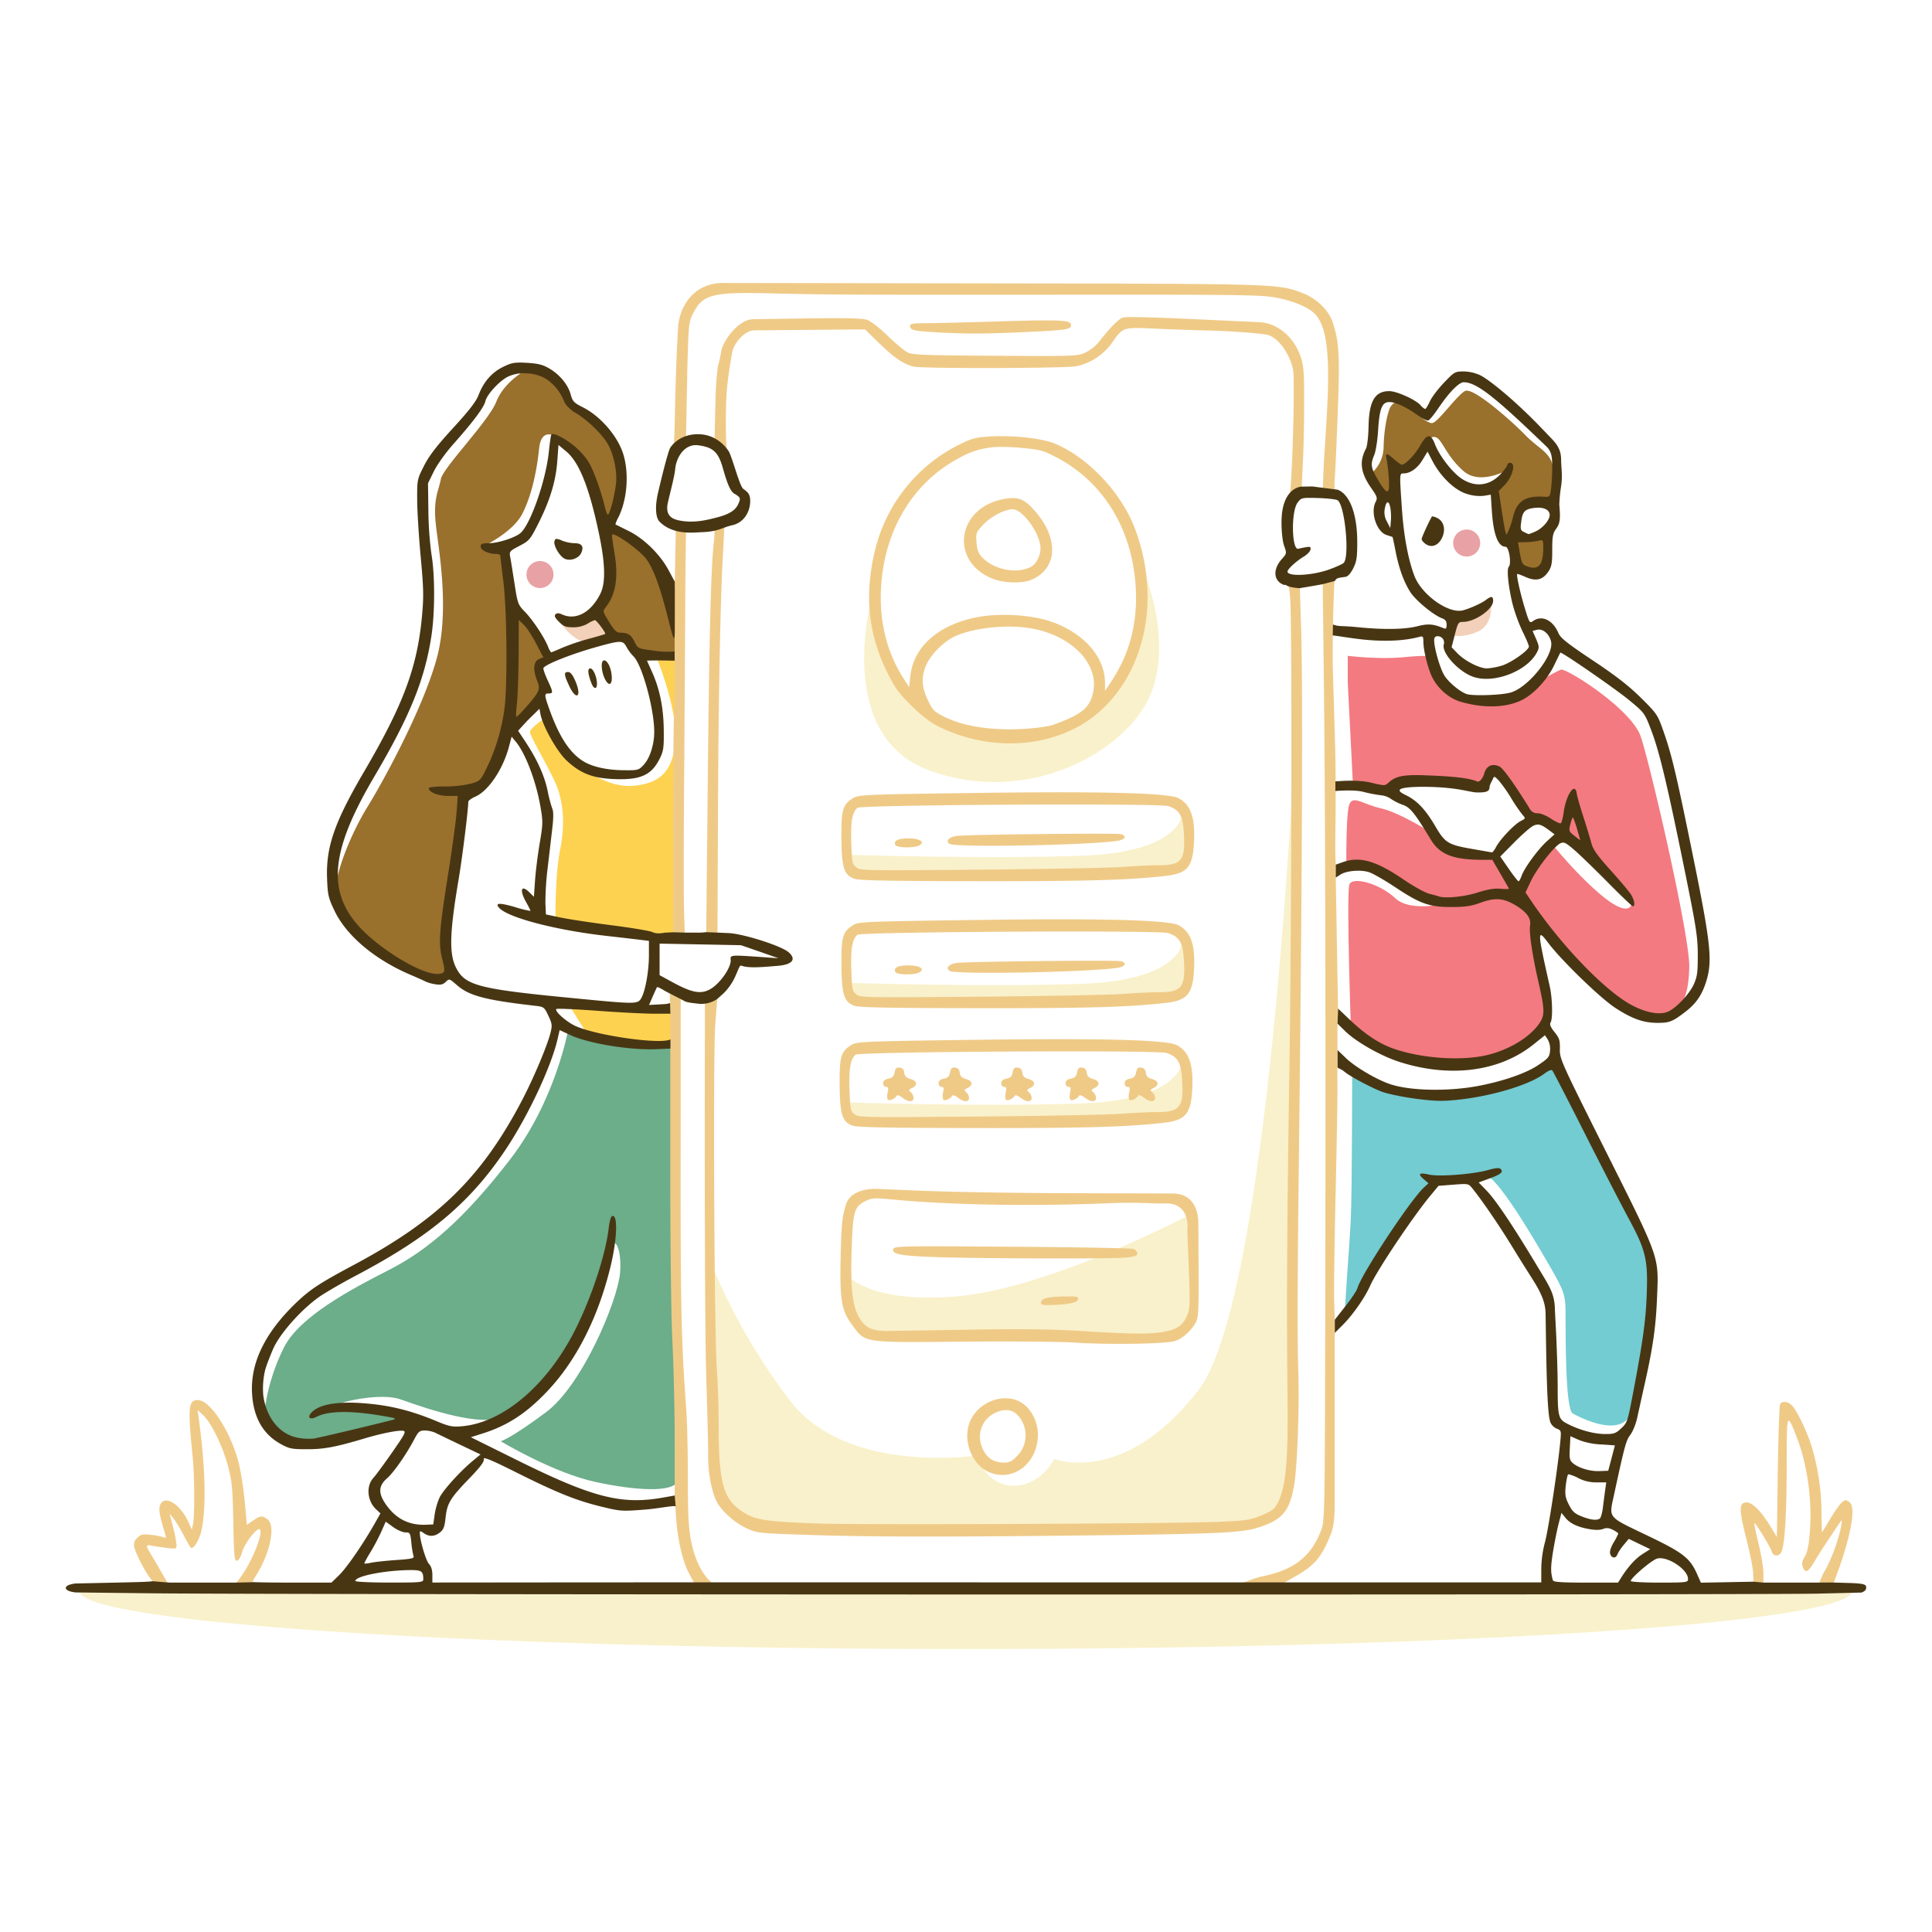 <svg id="please_register" data-name="please register" xmlns="http://www.w3.org/2000/svg" viewBox="0 0 1080 1080"><defs><style>.cls-1{fill:#f9f1cb;}.cls-2{fill:#f37a81;}.cls-3{fill:#9a702d;}.cls-4{fill:#fed251;}.cls-5{fill:#6cad8a;}.cls-6{fill:#72ccd1;}.cls-7{fill:#efca87;}.cls-8{fill:#f2d0b9;}.cls-9{fill:#e8a1a4;}.cls-10{fill:#483613;}</style></defs><title>please register</title><path id="path2708" class="cls-1" d="M1035.41,889.32c0,11.83-98,22.72-255.81,28.45s-350.6,5.37-503.31-.93S35.06,899.31,45.13,887.5l494.75,1.81Z"/><path id="path1694" class="cls-2" d="M753.4,366.62V381.4l2.84,56.06a55.09,55.09,0,0,0,11.36,2.27c5.5.38,7.39,3,19.7,9.66.55.3,1.06.6,1.56.9-3.11-2.36-6.37-4.22-9.31-7.32-5.49-5.76,12.59-7,24.51-5.89s24.24,2,24.24,2,6.56-9.91,11.78-6,17.55,25.71,17.55,25.71c13.12,3.08,28.52,17.41,32,21.29s22.23,25.85,22.23,25.85-1.61,6.7-15.67-4.68-28.13-28.93-28.13-28.93-12.05,9-13.66,17.81-5.76,8.71-5.76,8.71-10.35-15.37-12.16-20.68c-2.72,1.42-7,1.5-17.3-.89-11.92-2.74-16.39-7.55-20.07-13.63a10.36,10.36,0,0,1,.11,1.29s-16.67-10.6-27.27-13.07-15.53-7.38-17.62-2.27-1.71,37.13-1.71,37.13a25.45,25.45,0,0,1,23.87,4.54c11.56,9.28,32.2,13.64,32.2,13.64s-20.08,5.3-28.79-2.84-23.86-12.32-25.57-7.58.76,78,.76,78,18.75,17,42.24,20.64,48.48-2.08,60.79-14.2,1.71-26.71,1.14-47.73,7.58-8,7.58-8,45.27,47,59.09,45.65,18-10.8,18.38-28.22-21.78-113.08-27.09-128.8-42.05-38.64-44.7-37.5a94.1,94.1,0,0,0-16.48,9.85c-7.2,5.3-13.25,9.09-33.9,7S797.72,367,797.72,367s.94-.94-13.07.39S753.4,366.62,753.4,366.62Z"/><path id="path1647" class="cls-3" d="M293.24,207.34s-11.55,6.34-15.81,17.23-29.83,36.94-31,43.28-4.07,10.32-3,23.2,8.62,49.06.48,77.85-30.31,68.94-38.64,82.39-19.89,39.58-17.81,52.84,33.52,35,46,39.78,18.37,3,17-5.31-1.7-26,2.65-45.27,6.44-43.94,6.44-43.94l1.9-8.52s9.09,2.08,15.53-16.1,6.06-16.48,6.06-16.48l19.65-18.35-.53-8.17.13-10.58,1.29-3.83s.85-11.31-9.59-21.08-10.85-34.15-10.85-34.15l-4.29-5.89-9.51-.41s17.15-7.9,22.64-18.61,8.17-24.78,9.37-36.29,7.63-8.31,13.8-5.23,12.18,14.87,16.2,27.05a258.38,258.38,0,0,1,7,28l2.27,27.59-7.9,13.27,9.91,14.46s5.9-2,9.51,3.21,28.39,8.17,28.39,8.17l-2-34.68s-5.76-19-19.42-28.66-19.68-12.32-19.68-12.32,13.52-23.44,2.94-41.66S322,231,317.49,223.34s-8.06-16.33-24.26-16Z"/><path id="path1650" class="cls-4" d="M305.08,401.1s-8.71,5.68-8.81,8.14,12.52,23,15.47,31.6,4.28,19.55,1.34,34.28-2.54,39.65-2.54,39.65,41.65,6,45.8,7.36,14.46,3,16.87,2.41a36.69,36.69,0,0,0,5.49-1.87l1.07-63.89.81-91.34-13.8-.4s11.39,27.19,10.72,45.4-8.17,25.32-23,26.79-28-9.65-28-9.65-19.74-13.71-21.39-28.48Z"/><path id="path1652" class="cls-4" d="M329.8,580c-1.61-1.61-11.56-18-11.56-18L377,564.36s0,20.18-.48,20.18-42,.28-46.68-4.55Z"/><path id="path1654" class="cls-5" d="M317.58,575.82s-7,39.3-32.39,72.26-46,50.76-67.61,61.75S167.57,736,158.86,753s-12.88,38.45-10,43.57,15.53,14.39,33.72,9.85,45.07-13.26,45.07-13.26-19.13-9.85-36.93-7,17.61-9.47,33.52-3.79,44.7,15.34,57.39,9.66S331,751.69,336,716.46s12.12-20.65,10.6-4.74-21.21,62.69-41.29,77.66-25.38,16.29-25.38,16.29,29.17,17.61,52.85,22.73,41.67,5.49,45.46.56,2.65-15.91,2.65-18.75-4.36-143.37-4.36-143.37l2.08-84.1s-40.91,3.22-61-6.91h0Z"/><path id="path1656" class="cls-3" d="M766.36,264.86a20.17,20.17,0,0,0,7.1-14.94c.13-9.64,2.14-19.28,3.68-22.16s4.69-4.15,6.7-3.15,13.59,12.79,17,11.85,13.66-15.53,18.14-17.88,26,16.74,33.69,24.65,13.93,9.31,15.6,18.21,1.48,18.55.61,20.43-8.11-1.41-11.72-.4-9.38,3-9.65,9.37-2.48,10.92,2.28,10.38,14.73-3,15.13-1.94.47,7.7-.2,11.19-1.14,7.56-4.09,8.5-12.45-.6-12.52-2.34-2.94-13.93-3.48-14.14-4.95,3.89-7.1-8.56-2.88-23-2.88-23,8.77-8,8.91-8.44-15.61,9.24-25.32.94-12-17.81-15.66-19-5.43,3.95-6.43,5.49-7.57,9.91-10.78,11.39-5-6.63-5.69.8-1.21,15.6-1.21,15.6-6.49-1.6-9.31-6.69S766.36,264.86,766.36,264.86Z"/><path id="path1658" class="cls-1" d="M639.19,318.69s17.41,40.45,3.22,71.25-68,60.81-122.95,40.72-31.34-100.18-31.34-100.18.54,62.68,45.54,76.34,75-1.6,90.53-24.91,15-63.22,15-63.22Z"/><path id="path1661" class="cls-1" d="M725.18,387.53S711.78,722.89,670,777s-80.62,38.57-80.62,38.57-7.5,15-22.77,15-20.9-16.88-20.9-16.88-72.32,10.72-103.92-30.53S397,704.41,397,704.41l2.41,106.34s-9.37,41,44.74,44.46,206.51-1.6,206.51-1.6l30-2.87s38.31,10.1,41-23.92S723.29,604,723.29,604Z"/><path id="path1671" class="cls-1" d="M664.64,679.23s-78.48,41.52-131,45.54-62.14-14.47-62.14-14.47-.27,35.36,24.37,36.43,97,1.88,119.47,1.88,41.51-1.08,45.8-4.83,6.43-9.91,6.16-20.89-2.68-43.66-2.68-43.66Z"/><path id="path1673" class="cls-1" d="M660.78,455.46s-1.14,21-56.25,22.92-131.26-.57-131.26-.57-5.68,10.42,25.76,12.31,134.48-1.32,143.76-2.46,19.7-3,20.83-9.66S666.65,456.21,660.78,455.46Z"/><path id="path1688" class="cls-1" d="M660.78,527.05s-1.14,21-56.25,22.92-131.26-.57-131.26-.57-5.68,10.42,25.76,12.31,134.48-1.32,143.76-2.46,19.7-3,20.83-9.66S666.65,527.81,660.78,527.05Z"/><path id="path1690" class="cls-1" d="M660.78,593.91s-1.14,21-56.25,22.92-131.26-.57-131.26-.57-5.68,10.42,25.76,12.31,134.48-1.32,143.76-2.46,19.7-3,20.83-9.66S666.65,594.67,660.78,593.91Z"/><path id="path1708" class="cls-6" d="M755.86,599.59s0,65.92-.76,82-4,54.74-3.22,54.36,21.78-36.93,24.06-39.58,28.41-36.94,28.41-36.94S823.57,658,830,657.07s29.08,38.17,36.84,51.62,8.33,15.53,8.33,26.32-.18,52.85,4,55.12,27.46,14.58,33.15-1.14,10-51.9,10-51.9,5.3-28.78-4.17-46.78S872,596,872,596s-6.43-1.23-10.13,1.9-46.31,22-75.48,13.25-30.49-11.55-30.49-11.55Z"/><path id="path1721" class="cls-7" d="M404.42,158.18c-17.39,0-24.17,13.8-25.23,23.29-.28,2.58-1,16.7-1.44,31.37-.73,22-.43,36-1.84,39.85l7.54-5.44.73-39.42c.71-26.26.86-27.91,3.08-32.29,3.46-6.83,6.62-9.94,16.48-11.12,6.23-.75,15.13-.73,28.46-.4,30.11.76,47.68.83,173.62.72,83.79-.07,98.87.14,106.47,1.46,10.11,1.76,19,5.42,22.78,9.32,6.55,6.83,8.5,22.49,6.75,54.17-.69,12.36-1.66,26.74-1.93,32l-.56,14.78,8.64,1.4c-2.11-1.17-2.18-5.93-1.78-10.95.26-3.15,1-19.45,1.62-36.23,1.22-31.93.8-39.5-2.78-50.44-2.2-6.73-9.06-13.43-16.73-16.35-13.95-5.32-12.56-5.27-178.44-5.49Zm229.79,19.09a36.91,36.91,0,0,0-6.7.27c-2.34.9-7.75,6.46-13.19,13.58a23.85,23.85,0,0,1-7.5,5.91c-4.53,2.09-5.47,2.12-50.46,1.85-39.62-.23-46.28-.49-49-1.87-1.74-.87-6.76-5.07-11.15-9.32-4.84-4.67-9.46-8.21-11.68-8.94-2.7-.88-12.56-1.07-36.9-.7l-26.07.39c-9.09-.32-17.82,13.08-18.43,18a52.49,52.49,0,0,1-1.53,7.19c-.58,1.92-1.41,10.29-1.61,18.59l-.54,22.85c4.39,3.69,8.19,14.06,8.19,13.73h0c-1.92-4.22-2.15-19.91-1.69-34.14.35-11.34,2.21-20.7,3.32-27.6.71-4.44,6.48-12.4,12.58-12.4l28-.24,33.67-.29,8.33,8.11c8,7.75,13.38,11.4,18.84,12.7,4.9,1.16,85.26,1,91-.21a32.92,32.92,0,0,0,20.11-13.36c6-8.53,5.9-8.5,23.91-7.66,8.52.4,21.13.83,28,1,12.57.24,30.58,1.52,34.73,2.47,5.8,1.32,12.2,9.85,14.34,19.14,1.29,5.62-.55,68.35-2.11,72.25a19.87,19.87,0,0,1,6.85-2.47l.7-15.76c.38-5.62.74-20.11.8-32.2.09-18.15-.19-23-1.61-27.67-3.54-11.69-13.06-19.95-23.48-20.37-3.15-.13-21.1-1-39.9-1.84-13-.61-23.44-.95-29.81-1Zm-50.54,1.83c-5.78,0-13.7.23-24.53.55-17.56.53-36.1,1-41.19,1-7.37,0-9.24.32-9.24,1.47,0,2.37,1.79,2.85,13.41,3.56v0c17.32,1.06,27.46,1,50.09,0,24.43-1.18,26.5-1.48,26.5-3.94,0-2-2.33-2.68-15-2.61Zm-23,64.72c-2.55,0-5.06,0-7.44.19-7.9.48-10,1-17.24,4.64a89.33,89.33,0,0,0-46.64,58.09c-6.27,25.09-4.19,47.21,6.47,68.84,4.31,8.74,6.44,11.72,13.26,18.54,5,5,10.47,9.35,14.13,11.26,26.48,13.78,58.28,13.46,81.49-.32,21.26-12.63,35.06-37.4,36.67-65.9a107.67,107.67,0,0,0-7.72-45.63c-8-19.52-26.4-38.44-44.32-45.68C583.47,245.49,571.7,243.91,560.67,243.82Zm-.43,6c3,0,6.42.16,10.25.51,11,1,12.46,1.37,19.81,5.19,25.39,13.21,41.39,38.13,44.29,69q2.31,24.56-6.85,44.73a95,95,0,0,1-6.4,11.51l-3.64,5.4v-4.56c0-14.68-12.48-28.44-31.3-34.5-11.08-3.58-28.6-4.43-40.68-2-21.38,4.33-35,16.48-36.83,32.79l-.69,6.23-3.19-5c-9.95-15.52-14.12-34.19-12.19-54.65,2.88-30.69,18.92-55.78,44-68.81A46.5,46.5,0,0,1,560.24,249.81Zm6,28.6a27.53,27.53,0,0,0-5,.53c-26.53,4.75-30.65,35.21-6,44.69,6.16,2.37,16.19,2.6,21.26.48,15-6.28,15.6-23.67,1.28-39.32C573.58,280.23,570.71,278.44,566.29,278.41Zm-.18,6.26c5.67,0,15.56,13.81,15.58,21.79,0,4.15-2.33,8.77-5.25,10.34-7.8,4.2-20.61,1.77-27.26-5.17-2.18-2.27-2.91-4.14-3.26-8.32-.42-5.12-.25-5.61,3.42-9.68C553.57,288.94,561.54,284.7,566.11,284.67ZM405,292.76l-5.47.7-.25,7.67c-1.73,11.93-2.76,49.18-3.57,129.53-.49,49.22-.95,92.3-.95,92.3l6.31.25h0l.32-73.8c.3-65.59,1.42-119.8,3-144l.62-12.67h0Zm-27.38.38-.35.31c.71,1.05.42,6.81.21,17.21l-.27,14.5-.09,38.95v.05h0l-.1,24c-.45,10.45-.78,44.5-.76,75.66h0L376.3,523l6.54.19h0l-.44-13.3c-.19-5.92-.23-36.63,0-68.25s.54-76.71.64-100.19c.08-21.35.34-42.89.58-46.16Zm368.65,28.65-6.89,1.83.71,61.24c.77,65.14,1.07,203.64.7,360.73-.24,101.4-.31,104.59-2.24,109.74-5.49,14.68-15.27,22.36-33,25.88-4.61.92-15.67,5.56-15,5.51l27.57-2.08,5.5-3.14c11.36-6.49,15-10.75,20.09-23.34,2-4.73,2.19-9.8,2.41-14.87V745.16h0v-7.38h0l-.31-11.31c-.17-6.22.21-33.59.84-60.81s1.08-53.94,1-59.36c-.09-5.14,0-19.27,0-19.27h0V572.24h0l.32-8.44h0l-.64-36.56-.64-36.56h0l0-7.25-.12-3.14c-.19-5-.19-6.34,0-22.83,0,0,.25-24.52-.24-41.08-.35-11.67-.9-30.4-1.24-41.62-.42-14,.54-51.32,1.2-53Zm-27.66,2.13-.77.15c2.5,1,2.81,4.62,3.34,10,1.14,11.65.86,180.82-.43,265.06-1.33,86.69-1.58,132-1,184.5.35,32.77-1,47.46-5.27,56-2,4-3,4.83-9.24,7.42-6.47,2.69-8.35,3-24.5,3.66h0c-25.06,1.06-199.71,1.79-223.5.93-31-1.11-35.84-2-43.7-7.68-9.35-6.79-11.75-16.25-11.78-46.37,0-10.2-.45-24.38-1-31.5-1.48-20.14-2.22-176.22-.91-193.31l1.1-14.36h0l-6.9,1,0,5.75c0,5.77-.48,167.25.82,207.5.6,18.42,1.05,37,1,41.31-.12,9,1.89,19.78,4.74,25.37,2.73,5.37,10.17,12,17,15.1,5.4,2.48,6.83,2.64,30.18,3.45,34.23,1.19,70.61,1.34,142.5.6,88.1-.9,103.1-1.49,112.59-4.45,13.84-4.32,18-9.06,20.52-23.65,1.79-10.12,3-43.19,2.4-62.73-.64-19.37-.55-48.25.4-129.5,1.85-157.94,2.1-256.76,1.12-287.68l-.78-24.63c-.2-6.49-7.85-1.93-7.85-1.93ZM562.68,350.3A71.73,71.73,0,0,1,580,352c21.6,5.23,34.92,20.92,30.78,36.27-2.11,7.86-6.79,11.42-22.32,17-3.94,1.42-38.4,6.64-61-4.79-5.29-2.66-6.16-3.57-8.8-9.16-3.63-7.67-3.79-13.33-.58-20.2,2.74-5.85,10-12.89,16.07-15.57C541.58,352.29,552.35,350.43,562.68,350.3Zm30,92.6q-20.12,0-46.5.36c-62,.84-66.18,1-69.11,2.78-6,3.63-6.84,6.47-6.72,22.31.13,16.73,1.44,20.85,7.33,22.92,2.63.93,19.82,1.26,69,1.32,60.29.07,83.31-.56,104.4-2.89,12.8-1.4,15.74-4.91,16.41-19.54.61-13.35-2-20.48-8.71-24C654.52,444,632.93,442.9,592.7,442.9Zm3.68,6.83c30.14,0,54.75.25,56.65.87,6.2,2,8.1,5.19,8.72,14.39,1.07,15.84-1,18.65-13.91,18.68-4.75,0-13.81.43-20.14.94s-41.91,1.2-79.09,1.53c-65.31.57-67.67.53-69.93-1.3s-2.37-2.81-2.78-13.4c-.45-11.85.51-17.46,3.4-19.86C480.59,450.51,546.15,449.74,596.38,449.73ZM612,466.05c-24.61,0-72.23.64-77.06,1.23-4.48.54-6.61,2.87-4.08,4.46,3.31,2.1,76.77.78,93.64-1.68,4.6-.68,5.72-2.78,2-3.76C625.8,466.13,620.16,466.05,612,466.05Zm-104.17,2.61q-8.77,0-7.39,3.62c.64,1.69,10.45,1.91,13.44.31C517.38,470.69,514.25,468.66,507.78,468.66ZM592.7,513.9q-20.12,0-46.5.36c-62,.84-66.18,1-69.11,2.78-6,3.63-6.84,6.47-6.72,22.31.13,16.73,1.44,20.85,7.33,22.92,2.63.93,19.82,1.26,69,1.32,60.29.07,83.31-.56,104.4-2.88,12.8-1.41,15.74-4.92,16.41-19.55.61-13.35-2-20.48-8.71-23.95C654.52,515,632.93,513.91,592.7,513.9Zm3.68,6.83c30.14,0,54.75.25,56.65.87,6.2,2,8.1,5.19,8.72,14.39,1.07,15.84-1,18.65-13.91,18.68-4.75,0-13.81.43-20.14.94s-41.91,1.2-79.09,1.53c-65.31.58-67.67.53-69.93-1.3s-2.37-2.82-2.78-13.41c-.45-11.84.51-17.45,3.4-19.85C480.59,521.51,546.15,520.74,596.38,520.73ZM612,537.05c-24.61,0-72.23.64-77.06,1.23-4.48.54-6.61,2.87-4.08,4.47,3.31,2.1,76.77.77,93.64-1.7,4.6-.67,5.72-2.77,2-3.75C625.8,537.13,620.16,537.06,612,537.05Zm-104.17,2.61q-8.77,0-7.39,3.62c.64,1.69,10.45,1.91,13.44.31C517.38,541.69,514.25,539.66,507.78,539.66ZM374.51,553c-.24,1.31.19,13.68.19,13.68v19.5h0v70.6c0,41.61.5,80.2,1.21,94,.66,12.87,1.22,37.33,1.25,54.35l0,30.94h0s.57,9.9.88,13.64c.93,11.08,3.21,21.39,6.16,27.84,1.35,3,4.73,8.59,4.73,9.05,0,0-.56.06-.34.08l11.71.83,4.21-.85c-1.63-.06-2.76-.11-3-.17-6.6-2-12.81-11.88-15.44-26.43-1.2-6.66-1.58-15.11-1.54-33.88,0-13.75-.38-31.07-.91-38.5-3-41.09-3.28-58.18-3.1-167.28V557.27ZM591.7,580.9q-20.12,0-46.5.36c-62,.84-66.18,1-69.11,2.78-6,3.63-6.84,6.47-6.72,22.31.13,16.73,1.44,20.85,7.33,22.92,2.63.93,19.82,1.26,69,1.32,60.29.07,83.31-.56,104.39-2.89,12.81-1.4,15.75-4.91,16.42-19.54.61-13.35-2-20.48-8.71-23.95C653.52,582,631.93,580.9,591.7,580.9Zm3.68,6.83c30.14,0,54.75.25,56.65.87,6.2,2,8.1,5.19,8.72,14.39,1.07,15.84-1,18.65-13.91,18.68-4.75,0-13.81.43-20.14.94s-41.91,1.2-79.09,1.53c-65.31.57-67.67.53-69.93-1.3s-2.37-2.82-2.78-13.4c-.45-11.85.51-17.46,3.4-19.86C479.59,588.51,545.15,587.74,595.38,587.73Zm-93.05,9c-1.33,0-1.81.62-2.23,2.7-.45,2.27-1.27,3.11-3.49,3.55-2.05.41-2.9,1.17-2.9,2.6,0,1.18.67,2,1.59,2,1.23,0,1.43.65.92,3-.37,1.64-.38,3.44,0,4h0c.69,1.11,3.89-.17,5-2,.38-.62,1.63-.23,3.19,1,3.27,2.57,6.29,2.64,6.29.14a4.74,4.74,0,0,0-1.52-3.15c-1.34-1.11-1.25-1.4.75-2.4,3.24-1.61,2.81-3.91-.93-5-2.38-.7-3.28-1.6-3.5-3.5s-1-2.65-2.56-2.87a5,5,0,0,0-.62-.06Zm31,0c-1.33,0-1.81.62-2.23,2.7-.45,2.27-1.27,3.11-3.48,3.55s-2.9,1.17-2.9,2.6c0,1.18.66,2,1.58,2,1.23,0,1.43.65.92,3a7.47,7.47,0,0,0,0,4h0c.69,1.11,3.9-.17,5-2,.38-.62,1.63-.23,3.19,1,3.27,2.57,6.29,2.64,6.29.14a4.7,4.7,0,0,0-1.52-3.15c-1.34-1.11-1.25-1.4.75-2.4,3.24-1.61,2.81-3.91-.93-5-2.38-.7-3.28-1.6-3.5-3.5s-1-2.65-2.56-2.87a5,5,0,0,0-.62-.06Zm35,0c-1.33,0-1.81.62-2.23,2.7-.45,2.27-1.27,3.11-3.49,3.55-2.05.41-2.9,1.17-2.9,2.6,0,1.18.67,2,1.58,2,1.24,0,1.44.65.93,3-.37,1.64-.38,3.44,0,4h0c.69,1.11,3.89-.17,5-2,.38-.62,1.63-.23,3.19,1,3.27,2.57,6.29,2.64,6.29.14a4.74,4.74,0,0,0-1.52-3.15c-1.34-1.11-1.25-1.4.75-2.4,3.23-1.61,2.81-3.91-.93-5-2.38-.7-3.28-1.6-3.5-3.5s-1-2.65-2.56-2.87a5.15,5.15,0,0,0-.62-.06Zm36,0c-1.33,0-1.81.62-2.23,2.7-.45,2.27-1.27,3.11-3.49,3.55-2.05.41-2.9,1.17-2.9,2.6,0,1.18.67,2,1.58,2,1.24,0,1.44.65.93,3-.37,1.64-.38,3.44,0,4h0c.69,1.11,3.89-.17,5-2,.38-.62,1.63-.23,3.19,1,3.27,2.57,6.29,2.64,6.29.14a4.74,4.74,0,0,0-1.52-3.15c-1.34-1.11-1.25-1.4.75-2.4,3.23-1.61,2.81-3.91-.93-5-2.38-.7-3.28-1.6-3.5-3.5s-1-2.65-2.56-2.87a5.15,5.15,0,0,0-.62-.06Zm33,0c-1.33,0-1.81.62-2.23,2.7-.45,2.27-1.27,3.11-3.49,3.55-2.05.41-2.9,1.17-2.9,2.6,0,1.18.67,2,1.59,2,1.23,0,1.43.65.92,3-.37,1.64-.38,3.44,0,4h0c.69,1.11,3.89-.17,5-2,.38-.62,1.63-.23,3.19,1,3.27,2.57,6.29,2.64,6.29.14a4.74,4.74,0,0,0-1.52-3.15c-1.34-1.11-1.25-1.4.75-2.4,3.24-1.61,2.81-3.91-.93-5-2.38-.7-3.28-1.6-3.5-3.5s-1-2.65-2.56-2.87a5,5,0,0,0-.62-.06ZM489.46,664.56c-8.16,0-15,2.93-16.64,9.1-1.18,4.4-2.38,5.38-2.85,26.86-.6,27.12.24,32,7,41,6.94,9.18,5.53,9,61.62,8.47,26.18-.24,54.12,0,62.09.53,19.27,1.29,51.35.76,56.32-.93,4.17-1.42,8.93-5.73,11.5-10.42,1.41-2.59,1.62-6.65,1.52-29.24l-.12-26.23c0-6.18-2.38-16.53-14.39-16.53L599.41,667c-30.87-.06-69.47-.7-85.79-1.42Zm1.32,5.36c2,.05,4.68.28,8.7.66,32.27,3.08,78.44,3.83,121.39,2,15.12-.65,24.71.39,30,.15,15.21-.67,12.85,15.1,12.85,15.1l.73,18.86c.85,22.23.78,24.87-.77,28.5-2.42,5.63-5.13,7.65-12.28,9.15h0c-7.54,1.58-18.24,1.5-47.23-.32-16.12-1-32.43-1.22-61-.74-21.45.36-42.37.69-46.5.74-9.19.1-12.92-1.63-16.44-7.65-3.79-6.46-4.91-16.91-4.13-38.66.74-20.86,1.44-23.2,7.88-26.37a12,12,0,0,1,6.77-1.39h0Zm28,26.79c-16.4,0-19,.43-19.35,1.33-1.13,2.93,3.3,3.89,21.27,4.6,23.16.92,99.71,1.17,108.29.36,5.5-.52,6.75-1,6.75-2.37a3.12,3.12,0,0,0-2.25-2.48c-1.24-.41-31.77-1-67.85-1.22C543.36,696.77,528.57,696.68,518.74,696.71Zm79,28-2.17,0c-9.6.16-13.23,1-13.64,3.14-.29,1.49.44,1.73,5,1.66,9.85-.16,15.27-1.26,15.64-3.16.25-1.36-.34-1.67-4.82-1.66Zm-35.35,56.92c-8.54-.14-17.73,5.35-20.75,14.52-3.13,9.47,1.51,21.7,9.92,26.14,11.63,6.14,25.06-1,28-14.86a22.93,22.93,0,0,0-5.31-20.66A16.18,16.18,0,0,0,562.35,781.67Zm-451.71,1c-5.51,0-5.84,3.66-3,32,1.06,10.44,1.15,32.79.15,37.46l-.63,3-1.9-4.21c-4.55-10.09-13.17-15.43-15.76-9.76-1.07,2.35-.5,5.76,2.75,16.47.64,2.1.48,2.32-1.18,1.67a37.56,37.56,0,0,0-7-1.3c-4.39-.47-5.45-.23-7.36,1.69A4.91,4.91,0,0,0,75.11,865c.69,3.41,7.1,16,10.36,18.93.9.82,1.31,1.28-.49,1.59,4.83.46,9.54.78,9.54.78L88.3,875.5c-6.48-11.22-8.13-12.4-3.4-11.45,1.76.36,5.58.92,8.5,1.26,5.1.61,5.31.54,5.28-1.76a64.85,64.85,0,0,0-1.94-9.89l-1.92-7.5,2.25,2.78a70.57,70.57,0,0,1,5.59,9.28c1.83,3.57,3.68,6.72,4.11,7,1.44.89,4.78-4.59,5.85-9.62,2.76-12.87,2.21-35.32-1.55-62.92l-.62-4.5,3.1,2.91c4.57,4.3,10.93,17.3,13.86,28.36,2.29,8.63,2.63,12.19,3,31.53s.65,21.77,2.08,21.49c.95-.18,2.15-2.22,2.92-5,1.38-4.89,8.46-13.91,9.85-12.55,2,2-4.22,17.8-10.62,26.51l-3.53,4.82,9.53-.21.09-.1a1.22,1.22,0,0,1-.45-.07,71,71,0,0,1,3.5-6.19c7.56-12.55,10.32-27.22,5.66-30.48-3-2.07-3.88-2-8,.8L138,852.38l-1.14-12.61a184,184,0,0,0-3.2-21.11c-4.24-17.64-16-36-23-36Zm886.89,1.05a2.72,2.72,0,0,0-2.51,1.2c-.44.69-1,17.67-1.31,37.75l-.5,36.5-3.69-6c-5.37-8.77-10.38-13.65-13.66-13.27-3.9.45-3.84,4.12.29,20.41,1.94,7.66,3.66,16.18,3.8,18.92l.26,7.82,5.49.49h0v-8.11c0-2.89-1.29-10.58-2.88-17.08s-2.53-11.44-2.1-11c2,2.12,9.11,14,9.62,16,.72,2.85,3.9,3,5.35.31,1.89-3.52,3-20.93,3-48.49,0-29.67.06-29.77,5.37-16.36,6.07,15.3,9,35.82,7.56,53.82-.57,7.33-1.35,11.1-2.82,13.59-1.59,2.7-1.82,4-1,6,1.33,3.5,2.92,2.68,6.46-3.33,2.51-4.25,6.89-11,14.25-21.91,1-1.57,1.14-1.24.61,2.15-1.13,7.16-6.23,20.74-9.85,26.19l-3.53,8.16,8.3-.07,3.81-10.43c5-13.74,10-33.1,6.35-36.77a5.27,5.27,0,0,0-2.5-1.57c-1.64,0-4.6,3.61-8.93,10.89-2.32,3.91-4.29,7.11-4.36,7.11s-.2-5.31-.28-11.78a131.36,131.36,0,0,0-5.47-36.22c-2.58-8.24-8.1-19.82-10.85-22.75a6.43,6.43,0,0,0-4.22-2.2Zm-435,4.58c3.1.05,5.71,1.61,7.79,4.67a16.58,16.58,0,0,1-2.22,21.39c-2.63,2.62-4.1,3.3-7.16,3.27-5.31-.06-9-2.31-11.35-7-4.68-9.18-.27-19.19,9.66-21.93A12.14,12.14,0,0,1,562.55,788.29Z"/><path id="path2822" class="cls-8" d="M833.52,338.12s1.23,11.46-7.86,15.15S811.83,355,811.83,355l2.08-9.47Z"/><path id="path7004-5-5-1-7-6-7-12-0-1-2-6" class="cls-9" d="M309.41,321.17a7.55,7.55,0,1,1-7.55-7.55A7.55,7.55,0,0,1,309.41,321.17Z"/><path id="path7004-5-5-1-7-6-7-12-0-1-2-6-5" class="cls-9" d="M827.43,303.55a7.55,7.55,0,1,1-7.55-7.54A7.55,7.55,0,0,1,827.43,303.55Z"/><path id="path2824" class="cls-8" d="M312.68,347.09s7.36,12.45,17.41,12.18,12.59-3.21,12.59-3.21l-9.91-14.47s-9.51,10.45-20.09,5.49h0Z"/><path id="path1437" class="cls-10" d="M290.24,202.7c-3.58,0-5.31.59-9,2.39-6.3,3.08-10.92,8.36-13.69,15.67-1.41,3.69-5.21,8.62-14.29,18.52s-13.37,15.46-16.23,21.1c-3.8,7.48-3.86,7.78-3.83,18.69,0,6.1.89,20.44,1.94,31.87,1.67,18,1.77,22.48.75,33.5-2.64,28.61-10.36,49.33-32.37,86.92-16.56,28.28-21.35,42.09-20.69,59.69.35,9.21.71,10.81,4.13,18,6.66,14,22.52,27.38,42.71,35.95,3.58,1.52,7.27,3.18,8.21,3.69a22.21,22.21,0,0,0,5.5,1.53c2.94.47,4.24.17,5.79-1.33,2-1.91,2-1.89,6.31,1.85,6.73,5.89,15.92,8.32,43.19,11.44,5.43.62,5.53.69,7.86,5.61,2.13,4.51,2.24,5.42,1.17,9.67-1.82,7.24-9.54,25.52-15.92,37.69-22.48,42.91-47,66.87-94.1,92-19,10.16-24.16,13.52-31.87,20.86-17.44,16.63-25.79,33.54-24.93,50.52.68,13.63,6,23.11,16,28.65,4.85,2.69,6.18,2.95,14.83,2.95,9.5,0,15.88-1.21,32-6,9.46-2.85,19-4.74,21.67-4.3,1.79.31,1,1.79-6.26,12.22-4.56,6.53-9.21,12.85-10.34,14.05-4.23,4.51-3.55,12.91,1.44,17.59l2.45,2.31-3.16,5.59c-6.41,11.33-15.62,24.71-19.85,28.84l-4.35,4.25H163c-10.75,0-19.79-.13-21.86-.3l-.1.1-9.52.2H94.9s-4.71-.32-9.54-.78c-2.23.38-7.88.51-20.3.78l-22.85.5s-5.42.51-5.42,2.5,5.42,2.5,5.42,2.5l44,.5h0c67.91.77,899.5.93,930,.17l24.4-.6s2.6-.83,2.6-2.57-.1-2.5-9.61-2.78l-9.62-.28-8.29.06h-30l-5.49-.5-14.69.28-14.69.27-2.06-4.65c-4.08-9.23-7.81-12.11-28.5-22-21.83-10.47-20.86-9.27-18.06-22.22,6-27.81,6.78-30.64,9.17-33.77,1.36-1.79,3.1-6.09,3.85-9.56s2.76-12.53,4.46-20.14c4.37-19.56,6-31,6.65-47.67.92-22.69,1.61-20.73-28.5-80.81-25.19-50.29-26-52-25.85-57.48.11-4.9-.27-6.11-3-9.5-2.17-2.71-2.84-4.3-2.22-5.29,1.34-2.11,1.07-13.59-.47-20.42-7-31.09-7.08-32.53-.67-23.93C873,537,894.5,557.91,903,563.44c9.41,6.13,15.81,8.38,23.71,8.35,6.48,0,8.22-.71,15-5.85,6.37-4.8,9.77-9.72,12.18-17.65,3.46-11.39,2.39-21.21-7.62-70.36-9.37-46-11.81-56.24-16.62-69.81-3-8.56-3.6-9.38-12.38-18.06-6.68-6.62-14-12.33-26.93-20.92-14.13-9.41-18-12.5-19.13-15.15-3.06-7.33-9.22-10.33-14.13-6.88-2,1.41-2.16,1.19-4.73-7.25s-4.77-18.41-4.21-19c.14-.15,2.27.62,4.73,1.71,5.68,2.52,9.52,1.63,12.59-2.92,1.91-2.83,2.25-4.65,2.25-12.22s.32-9.32,2.23-11.9c2.1-2.85,2.44-5.51,1.72-13.41a80,80,0,0,1,1-10.23c.93-6.39.07-9.71,0-15.32-.07-5.34-2.53-8.4-5.21-11.27l-6.64-6.91c-12.18-12.68-27.52-25.8-33.61-28.75a23.35,23.35,0,0,0-9.08-2c-4.73,0-5.15.24-10.94,6.3-3.31,3.46-6.88,8.19-7.92,10.5s-2.21,4.2-2.59,4.2a7.27,7.27,0,0,1-2.6-2.14c-2.75-3.1-13.31-7.86-17.43-7.86-8.06,0-11.31,5.51-11.61,19.67-.11,5.74-.75,11.17-1.44,12.48-3.85,7.19-3,13.51,2.85,21.92,3.45,4.94,3.68,5.66,2.52,7.93-3,5.93.6,16.67,6.2,18.46,1.65.53,3.11,1,3.24,1.07s.86,3.45,1.65,7.54c1.83,9.6,4.56,17.27,8.2,23.08,2.93,4.68,12.81,12.91,17.75,14.79,2,.74,2.66,1.71,2.66,3.65,0,2.11-.35,2.49-1.75,1.91-5.84-2.39-8.56-2.58-14.63-1.06-7.08,1.77-18.5,2-33.06.55-10.19-1-10.62-.24-14.09-1.52l-.14,6.11c1.28,0,9,1.4,16.17,2.19,12.49,1.38,23.85.89,32.25-1.39,2-.55,2.27-.25,2.27,2.76,0,4.86,2.64,15.28,5,19.94,3.28,6.42,9.44,11.72,15.81,13.57,12.77,3.71,25.17,3.41,34-.83,6.69-3.21,14.33-11.34,18.18-19.32,1.85-3.85,3.46-7.14,3.56-7.3.47-.73,30.68,20.13,38.51,26.58,8.47,7,8.64,7.21,12.16,16.41,4.61,12,8.81,29.5,18.36,76.31,6.93,34,7.75,39.22,7.81,49.5,0,10-.25,12.18-2.29,16.71-2.48,5.51-10.26,13.63-14.67,15.31h0c-4.6,1.75-11.5.52-19.34-3.46-14.52-7.36-39.16-32.65-56.19-57.67l-3.82-5.62,3-6.34c3.37-7.13,13.14-19.63,16.56-21.19,1.94-.89,3-.35,8,4,3.18,2.78,11.6,10.94,18.71,18.14s13.28,13.09,13.75,13.09c1.43,0,.91-3.36-1-6.5-1-1.65-6.15-7.77-11.42-13.61-7.32-8.1-9.85-11.65-10.72-15-.62-2.42-2.65-9.11-4.52-14.89s-3.52-11.59-3.69-12.92c-.88-7-6,.47-7.37,10.69-.39,2.9-1.09,5.52-1.58,5.81s-2.92-.83-5.42-2.52-5.85-3.06-7.46-3.06a4.67,4.67,0,0,1-4.31-2.25c-8.15-13.3-15.07-23-17.08-23.9-4.19-1.91-7.37-.36-8.6,4.18-.6,2.21-2.51,4.79-3.85,4.21-5.86-2.54-19.75-3.1-29.14-3.45-12.81-.49-16.67.68-20.5,4.16-1.93,1.75-2.26,1.74-9.5,0-8.37-2.06-19.91-.69-20.13-.75l0,5.37s10.1-.87,15.27.39a82.41,82.41,0,0,0,10.79,2.07,11.06,11.06,0,0,1,5.07,2A32.07,32.07,0,0,0,784.4,450c3.89,1.35,6.63,4.78,15.38,19.28,5.05,8.36,12.3,11.25,28.42,11.36l6,0,4.5,7.72c2.47,4.24,4.63,8,4.78,8.32s-1.89.4-4.55.15c-3.45-.33-7.18.27-13.08,2.14h0c-7.43,2.35-18.13,3.38-21.65,2.09-.55-.21-2.94-.87-5.31-1.48s-8.66-4.09-14-7.73c-15.77-10.77-24.7-13.32-34.44-9.84l-3.75,1.33,0,7.25,2.54-1.66c3.37-2.21,11.26-2.88,16.05-1.37,2.13.67,8.82,4.52,14.87,8.54,13.81,9.18,19,11,31.5,10.93,7.26,0,10.91-.56,15.46-2.24,8.19-3,12.9-2.85,19.19.76,6.95,4,9.69,7.58,9,11.81-.64,3.9,1.24,16.48,4.72,31.72,3.56,15.61,3.61,18.48.36,23.15-5.24,7.52-16.24,14.28-28.21,17.34-14.91,3.82-38.81,2.1-54.71-3.93-7.32-2.78-15.06-8.07-23.09-15.77L748,563.79l-.33,8.44h0l4.25,4.15c6.2,6.07,19.93,13.87,30.25,17.19,28.46,9.15,56.21,5.52,75.23-9.86l6.24-5,1.58,2.41a10.76,10.76,0,0,1,1.26,6.23c-.29,3.47-.92,4.23-6.65,8.08-6.92,4.63-19.88,9.09-34,11.71-16.56,3.06-37.37,2.64-48.46-1-7.52-2.45-19.59-9.51-24.87-14.55L747.7,587v9.74c.68.67,2,.76,4,2.46,2.93,2.47,14.59,8.69,20.55,11,3.43,1.3,11.76,3,19.22,4,11.06,1.41,14.87,1.49,23.81.53,19.15-2.06,40-8.4,48.21-14.69,1.87-1.43,3.76-2.2,4.21-1.72s8.45,15.94,17.75,34.37,20.55,40.25,25,48.5c9.79,18.19,10.9,23.14,10,44.33-.63,13.91-2.23,25.09-7.65,53.67-2.92,15.34-3.18,16.13-6.52,19.25-3.12,2.9-4.09,3.24-9.25,3.19-6.13-.06-14.13-2.25-20.88-5.73-5-2.59-5.4-3.92-5.4-21.09,0-6.94-.46-21.35-1-32l-.55-10.4c0-7.84-2.52-12-4.93-16.43L859,707.24C845.64,685,836.24,671,831,665.54L826.58,661l6-2.2c6.43-2.34,8-3.65,6.26-5.35-.75-.74-2.86-.56-7.12.64-8.32,2.34-27.23,3.79-32.87,2.52s-6.47-.44-3,2.55l2.68,2.31L796,663.78c-7.82,7.31-35,48.54-37.19,56.31-.35,1.31-3.35,5.81-6.65,10l-6,7.65h0v7.38h0l4.66-4.68c5.51-5.54,12.2-15.13,15.08-21.65,3.79-8.58,23.89-38.62,33.92-50.68l4.33-5.22,8.35-.65c8.18-.64,8.39-.6,10.5,2,6,7.47,15.53,21.45,23.86,35.15,5.11,8.41,11.34,17.8,13.14,21.27,2.14,4.15,4.07,8.49,4,14.38l.25,15.83c.46,28.47,1.14,40.86,2.44,44.28a6.93,6.93,0,0,0,3.54,3.47c2.54,1,2.58,1.13,1.94,7.73-1.48,15.18-6.69,49.22-8.59,56a60.9,60.9,0,0,0-2,14.75v7.47H718.19s-366.46-.06-404,0l-72.49.07v-4.2c0-2.76-.66-4.9-1.93-6.26-1.71-1.83-5.08-13.23-5.08-17.19,0-1.3.28-1.3,2.23.07q4.49,3.13,9-.4c2-1.56,2.62-3.19,3.13-8,.85-8.23,2.5-11,12.92-21.8,6.56-6.79,8.82-9.78,8.45-11.19s3.53.11,18.15,7.41c22.85,11.43,33.5,15.71,47.69,19.17,10.59,2.58,11.39,2.63,24.44,1.61,7.43-.57,16.67-2.56,17-1.72L377.2,836l-7,1.23c-22.93,4-39-.12-81-20.93l-26-12.88,7-2.23c13.94-4.46,24.6-11.54,36.4-24.18,15.84-17,27.81-40.76,34.67-68.9,3.87-15.87,4.21-30.34.68-28.15-.54.33-1.28,3.2-1.65,6.38-1.66,14.28-8.82,36.51-17.64,54.77-15.46,32-40.6,54-64.28,56.16-5.53.5-7.1.19-14.79-3-13.5-5.6-24.71-8.45-38.08-9.66-16.75-1.51-27.51.32-31.73,5.4-2.11,2.55-.33,3.79,3,2.08,6.93-3.58,19.87-3.69,38.73-.31,6.05,1.08,6.41,1.28,3.71,2-11.9,3.07-40.7,9.88-43.81,10.38a32.18,32.18,0,0,1-9.38-.54c-9.92-2.06-17.21-11.23-18.87-23.71a45.34,45.34,0,0,1,.9-13.39c.62-2.93,4.3-12,5.39-14.09,4.11-8,14.9-20.27,24.77-27.31,3.3-2.35,12.75-7.84,21-12.19,41.8-22.06,64.69-41.58,84.73-72.27C296,622.09,308.16,596,311.65,581l1.2-5.17,6.17,2.86c10.15,4.68,33.25,8.45,48,7.81l7.71-.34.06-5.15c-5.15,2.93-40-1.84-52.77-7.32-5.05-2.17-12.21-8.45-11-9.65.36-.35,10.68.1,22.94,1s26.45,1.63,31.54,1.63h9.25l-.16-5.92c-1.83.38-.73.44-6.06.72l-5.71.3,2.09-4.8c1.15-2.64,2.24-5,2.42-5.17s1.94.64,3.92,1.87c1.12.69,9.5,4.93,9.5,4.93l2.13,1.14c1.17.62,4.35,1,7,1.28a15.77,15.77,0,0,0,11.06-2.57h0l3.79-3.42a31.85,31.85,0,0,0,6.61-9.91c2.09-4.79,2.18-5.67,3.3-5.24,4.22,1.62,14.47.45,19.68.07,8.52-.61,11.05-3.58,6.64-7.54-4.24-3.81-25.87-10.46-33.39-10.79l-6.5-.29h0l-6.31-.25h0a37,37,0,0,1-6,.25h-5.93l-6.54-.19h0l-4.55.22c-3.17.61-5.32.51-7.06-.33-1.37-.66-11.72-2.39-23-3.83s-24.1-3.4-28.5-4.33l-8-1.7-.3-6.33a167,167,0,0,1,1.31-20c.88-7.52,2.05-17.49,2.59-22.16.64-5.49.65-9.2,0-10.5a73.52,73.52,0,0,1-2.63-10c-3-14.47-11.89-26.63-15.11-31.56l-1.4-2.15,5.06-5.52,6.86-6.75.56,3c1.26,6.73,9.25,20.93,14.57,25.9,7.61,7.12,14.37,9.82,25.94,10.37,15.27.72,21.54-2,26.23-11.55,2.06-4.19,2.31-6,2.18-16.23-.16-12.5-2.34-22.92-6.86-32.78-1.37-3-2.49-5.52-2.49-5.59s3.63-.13,8.06-.13l7.39.14h0l0-5.14-2.95.12a42.59,42.59,0,0,1-6-.26c-12-1.52-11.42-1.29-13.47-5.3s-3.61-5-7.86-5.07c-2.18,0-3.35-1.11-6.35-6-3.61-5.82-3.65-6-1.9-8.24,5.77-7.4,7.22-17,4.73-31.26-.85-4.93-1.39-9.14-1.18-9.35,1.13-1.13,11.9,6.15,17.69,12,11.09,11.11,17.37,60.16,17.36,41.65l0-27.3-3.5-6.5c-4.82-8.95-14-17.89-22.59-22L344,293.14a21.19,21.19,0,0,1,1.77-4.13c5-10.11,6-25.26,2.39-35.92-3.36-9.9-12.73-20.56-22.36-25.42-5-2.52-5.73-3.3-6.78-7.18-1.5-5.49-6.11-11.08-12-14.53-3.58-2.1-6.24-2.77-12.4-3.13-1.75-.1-3.15-.16-4.35-.16v0Zm3.21,6a24.17,24.17,0,0,1,9.94,2.1c5.09,2.47,9.69,7.72,12,13.65.89,2.34,4.46,5.3,5.49,5.84,5.23,2.75,14.59,10.9,18.63,17.5,3.44,5.64,5.57,15.44,4.85,22.36s-3.53,17.56-4.59,17.56c-.39,0-1.28-2.59-2-5.75a139.89,139.89,0,0,0-4.82-15.08c-3-7.79-4.49-10.28-9.25-15.11-5.1-5.19-14.05-10.31-15.49-8.88-.25.25-.9,4.73-1.44,9.93C305.1,268.61,296.61,293,291,297.94c-3,2.62-12.6,5.72-17.78,5.72-3.78,0-4.52.31-4.52,1.91,0,2,4.37,4.09,8.65,4.09,1.29,0,2.35.47,2.35,1s.77,7.22,1.72,14.75c2,16.26,2.33,59.24.48,71.43a110,110,0,0,1-9.35,31.47c-4,8.16-4,8.21-9.32,9.75a61.76,61.76,0,0,1-14.43,1.56c-5.26,0-9.1.41-9.1,1,0,2.2,5.21,4.31,10.64,4.31h5.55l-.66,9.11c-.37,5-2.43,20.16-4.58,33.68-5.16,32.42-5.67,39.52-3.45,48.3,1.44,5.74,1.51,7,.36,7.73h0c-4.27,2.71-17.36-2.6-31.85-12.9-33.82-24.06-35.4-47.65-6.49-96.7,20-33.94,28.25-54.3,32-79,1.94-13,1.93-33.83,0-45.08a196.58,196.58,0,0,1-1.75-24.38l-.21-15.54,3.26-6.64c1.85-3.77,6.6-10.41,11-15.37,11.1-12.5,17.09-20.53,17.82-23.87.82-3.71,7.71-11.22,12.58-13.71a21.45,21.45,0,0,1,9.59-1.92Zm524.91,5c6.49,0,16,7.16,39.59,29.67l6.51,6.22c3,2.92,3.17,6,3.24,11a119.52,119.52,0,0,1-.64,12.57c-.65,4.68-.67,4.71-4.25,4.5-10.19-.6-14.82,2.47-17,11.24a48.29,48.29,0,0,1-2.56,7.73L842,299l-.61-2.45c-.34-1.35-1.28-6.87-2.09-12.28l-1.48-9.83,3-3c4.66-4.66,6.79-12.71,3.36-12.71-.82,0-1.5.44-1.5,1s-1.45,2.62-3.23,4.65c-6.21,7.07-14.31,8.33-22.05,3.42-5.3-3.36-12.72-12.85-15.27-19.53-2.34-6.13-4.46-5.91-8.27.84-2.83,5-8.23,10.66-10.22,10.66-.49,0-2.42-1.36-4.3-3-4.34-3.82-5.05-3.78-4.17.24a99.41,99.41,0,0,1,1.19,10.5c.62,9.28-.82,9.51-5.93.92-4.16-7-4.44-8.76-2.22-14.08.84-2,1.8-8,2.13-13.37.79-12.64,2.18-16.22,6.33-16.22,3.52,0,9.46,2.78,16,7.49,2.48,1.78,5.07,3,5.77,2.78s3.16-3.22,5.45-6.6C810.18,219.13,815.56,213.66,818.36,213.66ZM374.79,250.11c-1.48,2-6.46,23.19-7,25.62-1.7,7.41-1.34,13.66.94,15.93,7.57,7.58,19,6,23.33,5.84,9.77-.31,11.53-2.61,17.3-3.9,6.69-1.51,10.18-7.81,10-14-.12-4-1.94-4.77-3.92-6.39s-5.43-15.28-7.86-20.6c-.22-.23-5.58-9.88-17.41-9.88C379.46,242.71,375,249.83,374.79,250.11Zm15.4-1.2c7.91,1,10.88,3.45,13.32,10.86,1.14,3.5,3.62,14.21,6.84,16.11,3.68,2.17,3.85,2.61,2.29,6s-5.09,5.6-11.58,7.29c-5.44,1.42-13,3.46-21.43,1.75-4-.81-7.26-2.62-6.56-8.49.27-2.26,4-15.8,4.33-19.94C378,255.45,382.76,248,390.19,248.91Zm-78-.16,4.29,3.57c7.21,6,12.76,19.78,18.17,45.15,3.76,17.63,4,28.26.93,34.48-5.27,10.5-13.68,15-21.37,11.53-1.89-.86-2.87-.87-3.69-.06s-.3,1.93,1.95,4.17c2.57,2.57,3.83,3.07,7.89,3.07a16.13,16.13,0,0,0,8.1-2,16.21,16.21,0,0,1,4.09-2c.92,0,6.27,7.2,5.74,7.73-.19.19-4.37,1.42-9.29,2.74a123.32,123.32,0,0,0-14.76,5h0c-3.19,1.41-6,2.56-6.17,2.56a12.3,12.3,0,0,1-1.78-3.4c-2.28-5.46-8.47-14.75-12.84-19.27-3.89-4-4.1-4.59-5.78-15.5-1-6.23-2-12.9-2.4-14.83-.65-3.44-.56-3.55,5.13-6.55,5.5-2.9,6-3.52,10.54-12.5,6.48-12.87,9.74-23.56,10.57-34.65ZM798,252.48l3,5.68c4.72,8.79,12.5,16.1,19.19,18a22.89,22.89,0,0,0,9.36,1l3.8-.64.62,9.31c.86,13,3.48,19.81,7.65,19.81,1.94,0,3.36,9.52,1.84,11.12s.13,13.27,2.21,21.41a92.92,92.92,0,0,0,5.5,14.92c1.92,3.89,3.49,7.62,3.49,8.29,0,2.15-10,9.17-15.24,10.74a37.61,37.61,0,0,1-8.24,1.52c-4.17,0-12.31-4.16-16.41-8.39l-3.32-3.43,1.83-7.09c1.72-6.68,2-7.1,4.64-7.1,6.62,0,16.75-7.07,16.75-11.69,0-2.77-1-2.89-4.12-.51-2.41,1.81-8.48,4.56-12.64,5.72-8,2.21-23.27-8.64-27.29-19.33-3.5-9.32-5.92-22.35-6.95-37.46-1.36-19.95-1.38-19.72,1-19.72,3.73,0,7.83-3,10.56-7.6Zm-64.37,19.45-6.11.1s-11.21.28-11.14,20.13c0,5.43.6,10.63,1.5,13.1,1.46,4,1.44,4.16-1.32,7.24-5.2,5.82-4.7,12.26,1.11,14.45l.17.07.78-.15s1.37,1.58,7.85,1.93l3.87-.64c2.13-.35,5-.85,6.46-1.11l2.58-.48,6.9-1.83c.71-1.76,2.32-1.77,5.93-2.29,1.22-.18,2.88-2,4.25-4.75,1.89-3.75,2.25-6.08,2.25-14.57,0-15-3.73-25.73-10.08-29l-.65-.35Zm-2.26,6.38c1.32,0,3,0,5.27.09,5,.13,10,.68,11,1.21,4.07,2.18,7,31.57,3.45,35.09-.62.61-4.22,2.24-8,3.62-9.45,3.43-23.37,4.14-23.37,1.19,0-1.35,4.93-5.88,9.1-8.36,1.86-1.11,3.54-2.86,3.74-3.88.3-1.55-.12-1.78-2.49-1.39-1.56.27-3.48.66-4.26.88-3.78,1.07-4.16-20.87-.45-25.78C726.91,278.9,727.42,278.36,731.37,278.31Zm44.31,2.48c.58-.06,1.14,1,1.55,3.16a32.92,32.92,0,0,1,.28,7.25l-.34,4-1.87-3.64a10.31,10.31,0,0,1-1.18-7.25C774.54,282,775.11,280.85,775.68,280.79Zm84.41,3c4.36.07,6.94,2.2,6,5.27s-4.46,6.65-8.12,8.21a23,23,0,0,1-3.49,1.3c-.16,0-1.28-.55-2.5-1.13-2-.95-2.15-1.61-1.62-5.69.74-5.89,2-7.21,7.75-7.86A17,17,0,0,1,860.09,283.81Zm-59.35,4.87c-.15,0-.26,0-.29.07-1.73,2.9-5.75,11.72-5.75,12.62,0,.64,1,1.88,2.22,2.73,3.72,2.6,8,.46,9.76-4.88,1.39-4.19,0-8.18-3.46-9.74a9,9,0,0,0-2.48-.8ZM311.08,301.23c-.56,0-.81.39-1.09,1.13-.85,2.22,2.67,8.48,5.59,9.93,3.14,1.56,7.92-.08,9.33-3.19,1.63-3.58.36-5.44-3.71-5.44a21.9,21.9,0,0,1-7.07-1.47A9,9,0,0,0,311.08,301.23Zm550.48.77c1.14,0,1.15,1,1.13,4.89,0,2.9-.58,6.4-1.28,7.77-1.4,2.79-3.87,3.38-7.89,1.88-2.67-1-2.93-1.59-4.35-9.88l-.6-3.5,4.36-.09a40.2,40.2,0,0,0,7.07-.77A8.06,8.06,0,0,1,861.56,302ZM290,346.57l2.82,2.7c1.56,1.49,4.63,6.17,6.83,10.4l4,7.69-2.47,1.13c-3,1.36-3.34,6-.9,12.07,1.9,4.74,1.4,5.94-5.89,14.35-2.74,3.16-5.29,5.75-5.66,5.75s-.29-3,.18-6.75.89-15.88,1-27Zm570.51,5.36c2.86.15,5.82,3.13,6.58,6.91,1.51,7.57-12.65,25.33-22.55,28.27-5.06,1.51-21.6,2.05-24.84.82-4-1.53-10.21-6.78-12.43-10.57-2.43-4.14-5.52-15-5.56-19.45,0-1.54.58-2.25,1.87-2.25a3.55,3.55,0,0,1,3.49,4.68c-1.21,4.61,7.88,14.72,16,17.83,11.48,4.38,30.57-2.8,36.15-13.6,1.29-2.5,1.24-3.25-.51-7.34l-2-4.55,2.52-.64A4.59,4.59,0,0,1,860.51,351.93Zm-514.3,6.89c2.21,0,3,.94,4,2.81a24.24,24.24,0,0,0,3.89,5.25c4.83,4.67,11.62,29.36,11.62,42.23,0,7.1-2.44,14.75-5.91,18.45-2.8,3-3.16,3.1-11.23,3-9.24-.07-17.45-1.9-22.49-5-7.56-4.67-13.39-13.55-18.86-28.71-3-8.39-3.07-9.2-.5-9.2s2.52-.69-.49-7.15c-1.37-2.94-2.5-6-2.5-6.86,0-1.82,15.07-7.88,30.07-12.07C340.38,359.74,344,358.82,346.21,358.82Zm-8.52,10.34c-2,0-1.64,6.34.54,10.55,2.09,4,4,3.27,3.75-1.48S339.62,369.16,337.69,369.16Zm-7.71,4.5c-1.64,0-1.42,2.88.63,8.25,1.28,3.37,3.1,3.6,3.1.4C333.71,378.49,331.63,373.66,330,373.66Zm-12.4,2c-2.46,0-2.35,1.43.59,7.75,4,8.59,7.25,6.11,3.48-2.65C320.13,377.22,318.88,375.66,317.58,375.66ZM286,411.83l2.23,2.66c5.49,6.56,11.39,22.06,13.9,36.51,1.43,8.29,1.41,9.57-.41,20.22-1.07,6.26-2.24,15.58-2.61,20.73l-.65,9.35L296.13,499c-4.83-4.83-5.94-1.53-1.88,5.57,1.38,2.42,2.39,4.51,2.24,4.65a64,64,0,0,1-8.6-2.16c-8.54-2.47-11.26-2.39-9,.28,4.54,5.48,31.4,12.56,59.86,15.8,7.43.84,15.87,1.82,18.75,2.17l5.25.65,0,8.11c0,9.13-2.16,20.7-4.48,24.25h0c-1.94,3-3.48,3-36.5-.22-54.46-5.22-61.8-7.11-66.89-17.27-3.88-7.74-3.52-19.61,1.48-49.15,2.05-12.09,5.41-39.06,5.41-43.42,0-.66,1.78-2,4-2.95,7.14-3.15,15.15-14.91,18.59-27.3ZM835.4,434.3c.46,0,1.14.66,2.46,2.07a81.31,81.31,0,0,1,6.89,9.79,94.29,94.29,0,0,0,6.22,9.17c1.93,2.17,1.93,2.18-.94,3.66-3.57,1.85-11.55,10.27-13.74,14.51-.9,1.74-2,3.1-2.36,3s-5.27-.93-10.83-1.91c-13.66-2.39-15.27-3.37-20.77-12.75S792.08,447.5,786,444.55c-3.27-1.59-4.13-2.43-3.3-3.27,1.83-1.83,19.69-1.95,31.4-.21,5.88.87,9.29,1.92,11.74,1.92,4.19,0,6.76-.23,6.82-2.81,0-1.52,1.52-3.82,1.91-4.81C834.83,434.67,835.05,434.29,835.4,434.3ZM879.34,457s0,0,0,0a49.06,49.06,0,0,1,2.28,6.53c1,3.36,1.77,6.1,1.68,6.1s-1.57-1.13-3.3-2.49c-3-2.37-3.1-2.66-2.12-6.53.53-2.08,1.14-3.64,1.41-3.64Zm-19.87,3.95c1.77-.09,3.63,1,7.13,3.63l2.4,1.82-4.24,3.83c-5,4.52-12.64,14.95-14.17,19.34-.6,1.71-1.38,3.1-1.73,3.07s-2.8-3.14-5.42-6.94l-4.77-6.91,7.77-7.84c4.27-4.32,9-8.47,10.51-9.23A6.15,6.15,0,0,1,859.47,460.94ZM368.7,527.49l22.75.44,22.75.44L424.7,532l10.5,3.67-9.5-.67c-17.21-1.22-17.53-1.19-17.25,1.43.47,4.36-6.24,13.85-11.84,16.75h0c-5.16,2.66-10,1.69-20.8-4.19l-7.09-3.86V527.49ZM237.55,799.66a15.62,15.62,0,0,1,6,1.36c1.46.74,7.7,3.75,13.86,6.68l11.2,5.34-4.2,3.48c-7.12,5.88-16.66,16.42-18.71,20.64a39.12,39.12,0,0,0-2.73,9.51l-.78,5.49-4,.17c-9.22.4-16.43-3.09-21.95-10.61-4.91-6.69-4.87-11,.13-15.34,3.74-3.27,10.79-13.39,15.32-22C233.92,800.19,234.57,799.66,237.55,799.66Zm640.32,3.18,4.67,2.08A39.21,39.21,0,0,0,895,807.45c4.27.26,7.76.52,7.73.58l-1.87,7.13-1.85,7-4.88.19c-5.27.21-11.65-1.7-14.91-4.47-1.76-1.49-2-2.65-1.67-8.39Zm-1,21.31a20.08,20.08,0,0,1,5.3,2.06,21.63,21.63,0,0,0,10.29,2.45h5.44l-.59,4.25c-.33,2.33-.9,6.73-1.27,9.75s-1.16,5.83-1.77,6.23c-1.61,1.08-4.59.82-9-.8-5.11-1.87-6.34-3-8.68-7.84-1.58-3.26-1.84-5.21-1.31-9.85.36-3.19,1-6,1.35-6.22A.41.41,0,0,1,876.9,824.15Zm-4,21.54,2,2.5c2.6,3.32,6.67,5.33,13.19,6.53,3.58.66,6.23.65,8,0,2-.77,3.4-.65,5.63.5,1.62.83,2.94,1.77,2.94,2.07a34.14,34.14,0,0,1-2.57,4.94c-1.66,2.82-2.35,5.12-1.94,6.43.79,2.49,3.17,2.66,4,.28a24,24,0,0,1,3.47-5.23l2.89-3.48,6,2.89,6,2.88-4.25,2.69c-4,2.55-8.09,7.06-12,13.24l-1.72,2.75h-18c-13.54,0-18.11-.31-18.4-1.25-1.34-4.35-1.34-7.44,0-15.76.83-5.13,2.23-12.17,3.1-15.64Zm-657.25,4.94,4.16,3c2.28,1.65,5.37,3,6.86,3,2.57,0,2.74.31,3.32,5.83a46.4,46.4,0,0,0,1.2,7.37c.49,1.29-1,1.64-9.72,2.24-5.67.39-12,1.08-14.06,1.52s-3.75.6-3.75.31a55.29,55.29,0,0,1,3.51-6.29,118.19,118.19,0,0,0,6-11.39Zm712,20.42c6.14-.23,16,6.68,16,11.64,0,1.87-.76,2-16,2-8.8,0-16-.4-16-.89,0-1.78,12-11.95,14.82-12.57A7.46,7.46,0,0,1,927.7,871.05Zm-697.85,6.63c5.85,0,6.85.71,6.85,5.06,0,1.83-.94,1.92-19,1.92-10.45,0-19-.4-19-.89C198.71,881,215.6,877.72,229.85,877.68Z"/></svg>